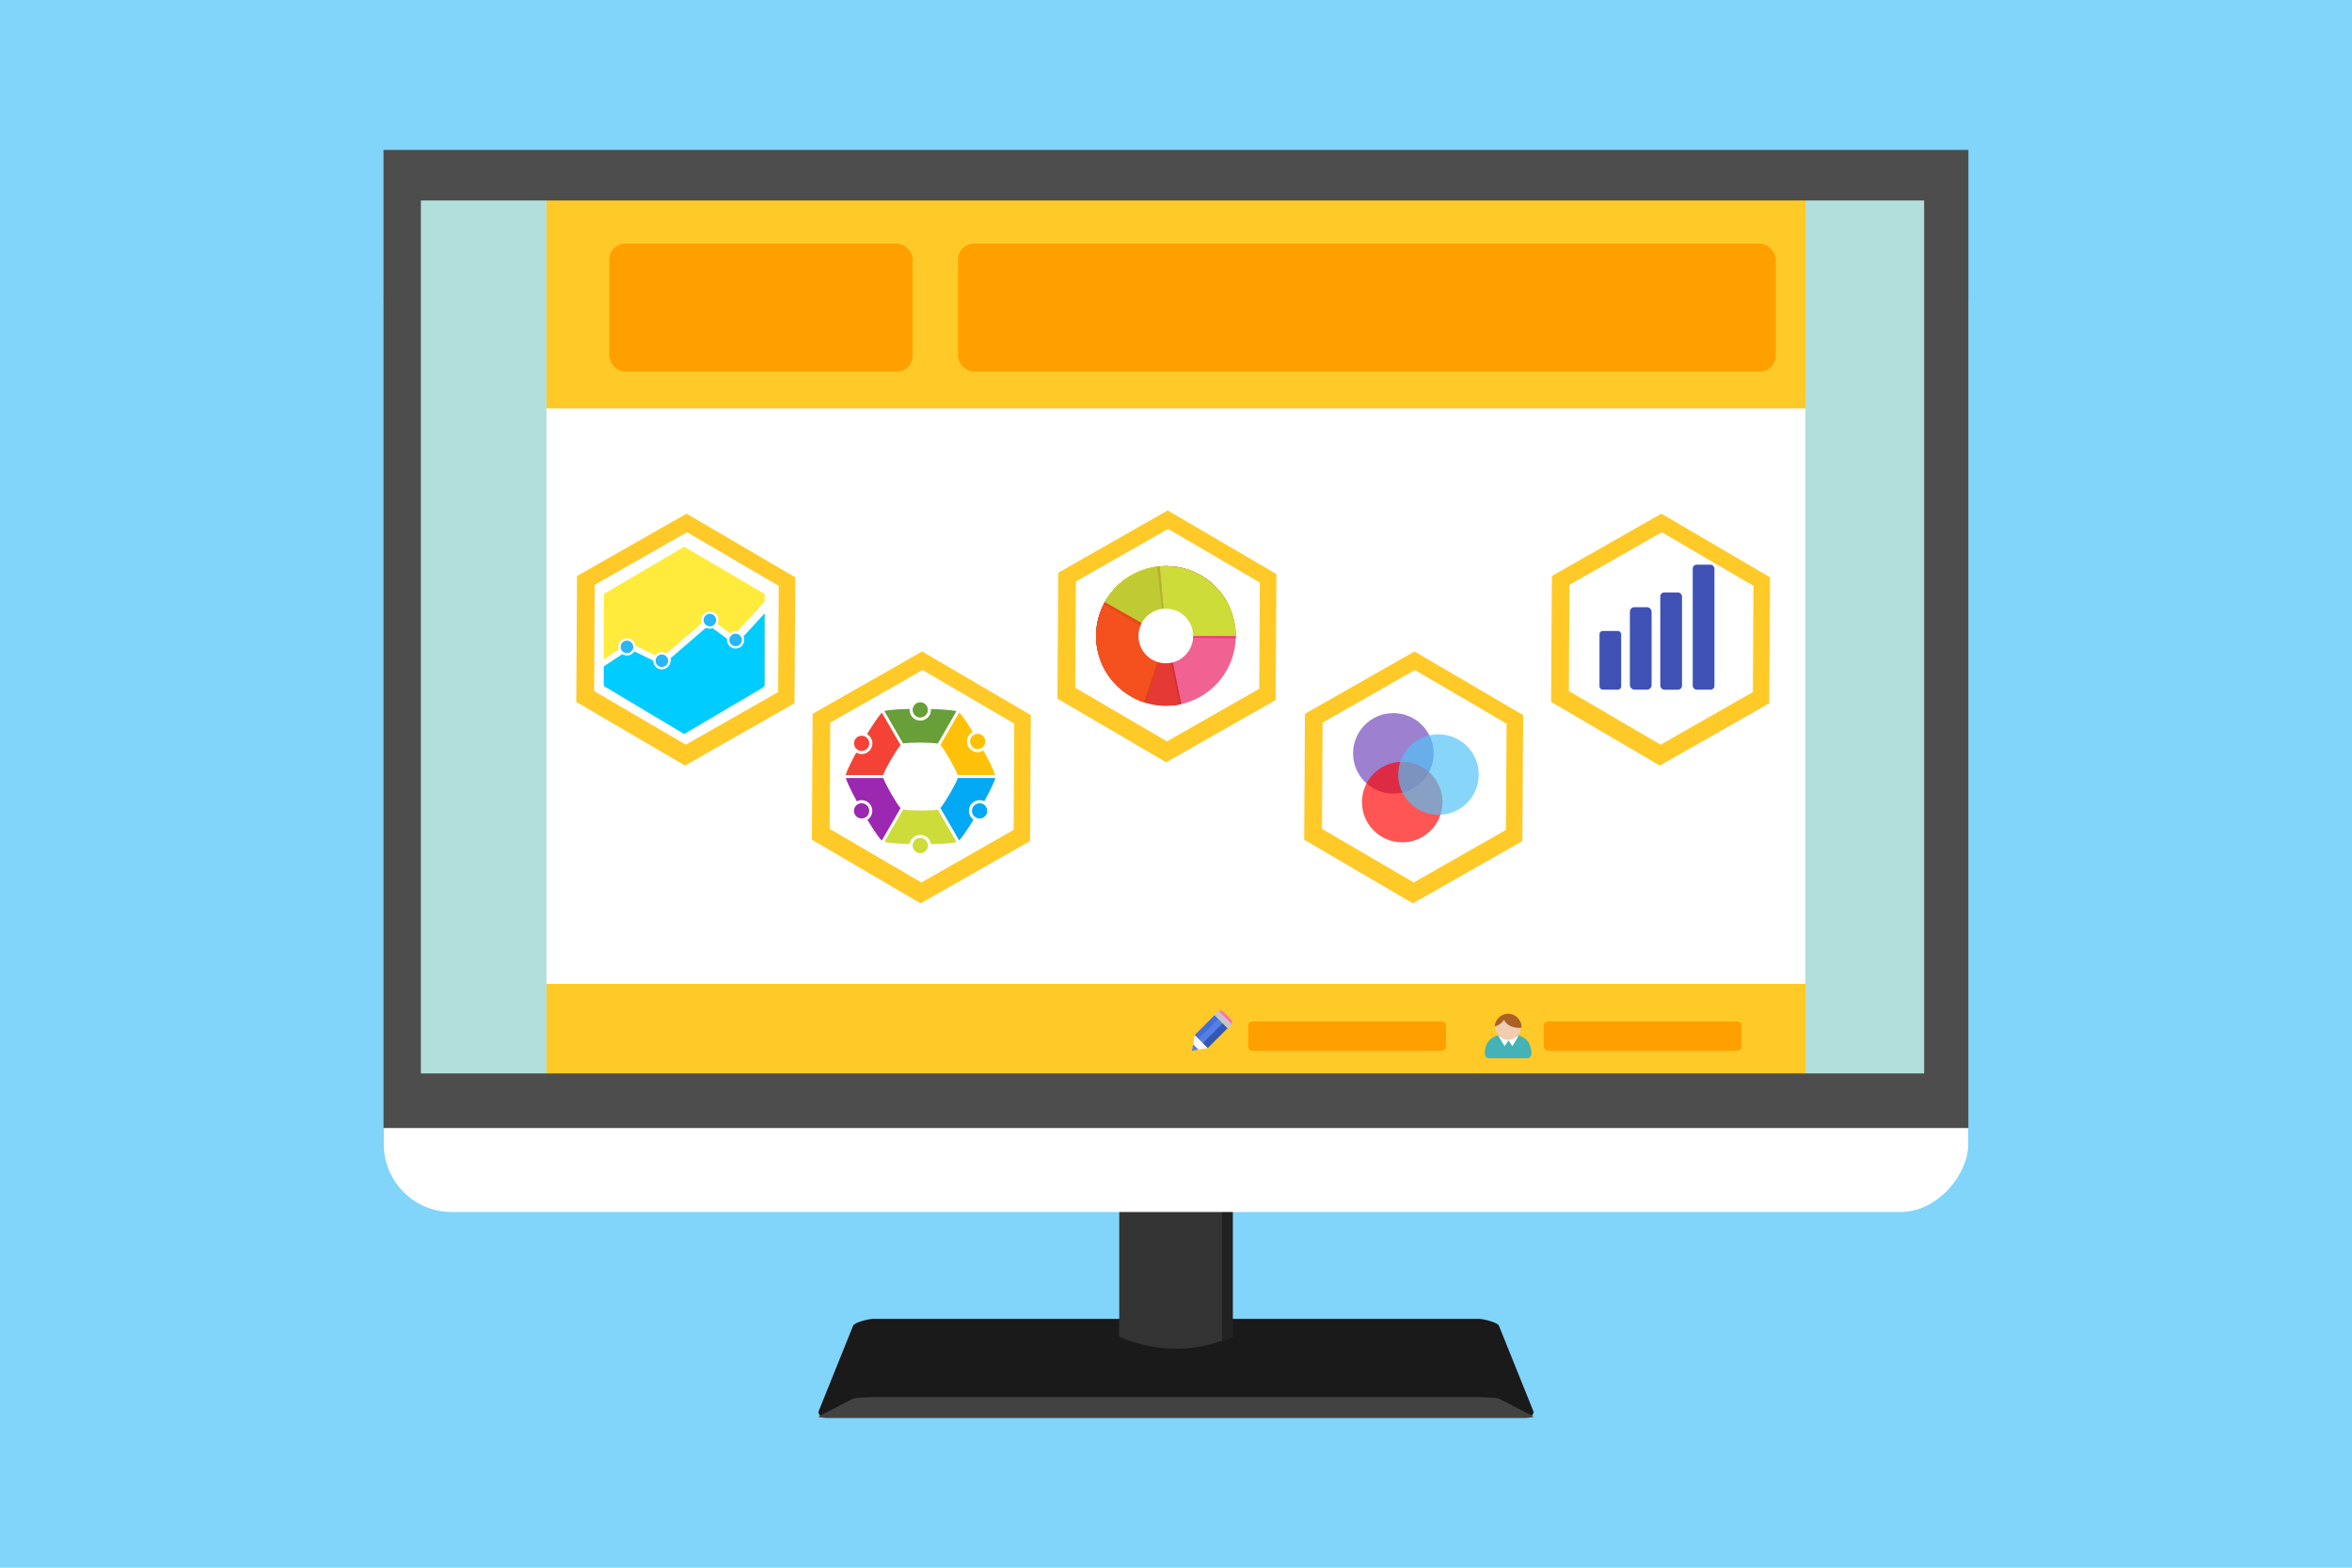 <?xml version="1.0" encoding="UTF-8"?>
<svg width="338.67mm" height="225.78mm" version="1.1" viewBox="0 0 1200 800" xmlns="http://www.w3.org/2000/svg">
 <g transform="translate(82.857 -20.934)">
  <rect x="-82.857" y="20.934" width="1200" height="800" fill="#81d4fa" fill-rule="evenodd"/>
  <g transform="matrix(2.815 0 0 2.815 1490.3 -1608.5)">
   <g transform="translate(-624.49 -26.865)" fill-rule="evenodd">
    <path d="m215.28 862.72h127.01c0.689 0 1.501-0.605 1.244-1.244l-6.216-15.436c-0.257-0.639-2.886-1.244-3.575-1.244h-109.91c-0.689 0-3.317 0.605-3.575 1.244l-6.216 15.436c-0.257 0.639 0.555 1.244 1.244 1.244z" fill="#1a1a1a"/>
    <path d="m268.5 808.47h20.557v39.579c-6.443 2.679-13.142 3.088-20.557 0z" fill="#333"/>
    <path d="m287.15 808.47h1.913v39.321c-0.378 0.47-1.136 1.088-1.93 1.096z" fill="#212121"/>
    <path d="m215.28 862.72h127.01c0.689 0 1.501-0.126 1.244-0.26l-6.216-3.222c-0.257-0.133-2.886-0.26-3.575-0.26h-109.91c-0.689 0-3.317 0.126-3.575 0.26l-6.216 3.222c-0.257 0.133 0.555 0.26 1.244 0.26z" fill="#424242"/>
    <rect transform="scale(1,-1)" x="135.2" y="-825.42" width="287.17" height="177.48" ry="12.307" fill="#fff"/>
   </g>
   <rect x="-484.12" y="610.89" width="276.62" height="164.86" fill="#b2dfdb" fill-rule="evenodd"/>
   <rect x="-459.8" y="612.75" width="228.17" height="162.99" fill="#fff" fill-rule="evenodd"/>
   <rect x="-459.8" y="612.75" width="228.17" height="40.136" fill="#ffca28" fill-rule="evenodd"/>
   <rect x="-459.8" y="757.2" width="228.17" height="18.542" fill="#ffca28" fill-rule="evenodd"/>
   <path d="m-489.34 606.02v177.31h287.25v-177.31h-287.25zm6.771 9.163h272.46v158.25h-272.46v-158.25z" fill="#4d4d4d" fill-rule="evenodd"/>
   <path transform="matrix(.593 -.155 .155 .593 -667.08 293.02)" d="m227.61 756.47-35.983 9.642-26.342-26.342 9.642-35.983 35.983-9.642 26.342 26.342z" fill="#ffca28" fill-rule="evenodd"/>
   <path transform="matrix(.593 -.155 .155 .593 -624.38 318)" d="m227.61 756.47-35.983 9.642-26.342-26.342 9.642-35.983 35.983-9.642 26.342 26.342z" fill="#ffca28" fill-rule="evenodd"/>
   <path transform="matrix(.593 -.155 .155 .593 -579.87 292.43)" d="m227.61 756.47-35.983 9.642-26.342-26.342 9.642-35.983 35.983-9.642 26.342 26.342z" fill="#ffca28" fill-rule="evenodd"/>
   <path transform="matrix(.593 -.155 .155 .593 -535.15 318)" d="m227.61 756.47-35.983 9.642-26.342-26.342 9.642-35.983 35.983-9.642 26.342 26.342z" fill="#ffca28" fill-rule="evenodd"/>
   <path transform="matrix(.593 -.155 .155 .593 -490.4 293.02)" d="m227.61 756.47-35.983 9.642-26.342-26.342 9.642-35.983 35.983-9.642 26.342 26.342z" fill="#ffca28" fill-rule="evenodd"/>
   <path transform="matrix(.5 -.131 .131 .5 -630.72 355.88)" d="m227.61 756.47-35.983 9.642-26.342-26.342 9.642-35.983 35.983-9.642 26.342 26.342z" fill="#fff" fill-rule="evenodd"/>
   <path transform="matrix(.5 -.131 .131 .5 -588.03 380.86)" d="m227.61 756.47-35.983 9.642-26.342-26.342 9.642-35.983 35.983-9.642 26.342 26.342z" fill="#fff" fill-rule="evenodd"/>
   <path transform="matrix(.5 -.131 .131 .5 -543.52 355.28)" d="m227.61 756.47-35.983 9.642-26.342-26.342 9.642-35.983 35.983-9.642 26.342 26.342z" fill="#fff" fill-rule="evenodd"/>
   <path transform="matrix(.5 -.131 .131 .5 -498.8 380.86)" d="m227.61 756.47-35.983 9.642-26.342-26.342 9.642-35.983 35.983-9.642 26.342 26.342z" fill="#fff" fill-rule="evenodd"/>
   <path transform="matrix(.5 -.131 .131 .5 -454.05 355.88)" d="m227.61 756.47-35.983 9.642-26.342-26.342 9.642-35.983 35.983-9.642 26.342 26.342z" fill="#fff" fill-rule="evenodd"/>
   <g transform="translate(-624.96 -27.185)" fill-rule="evenodd">
    <path d="m277.19 707.62c-6.858-0.016-13.108 5.899-13.429 12.76-0.498 6.347 3.994 12.71 10.217 14.204 6.134 1.657 13.206-1.55 15.839-7.374 2.805-5.772 0.929-13.443-4.448-17.05-2.367-1.681-5.276-2.579-8.178-2.541z" fill="#fff"/>
    <circle cx="277.43" cy="721.31" r="12.653" fill="#f06292"/>
    <path d="m280.23 733.67c-5.989 1.197-12.296-2.001-14.554-7.675-2.258-5.674-0.141-12.152 5.033-15.397 5.174-3.245 11.927-2.332 16.053 2.17l-9.081 8.486z" fill="#d32f2f"/>
    <path d="m279.91 733.72a12.653 12.653 0 0 1 -14.236 -7.729 12.653 12.653 0 0 1 5.033 -15.397 12.653 12.653 0 0 1 16.053 2.17l-9.329 8.548z" fill="#e53935"/>
    <path d="m273.75 733.43c-5.041-1.648-8.768-6.357-8.962-11.656-0.194-5.3 2.937-10.158 7.843-12.171 4.907-2.012 10.548-0.751 14.13 3.159l-9.174 8.517z" fill="#d84315"/>
    <path d="m273.5 733.34a12.653 12.653 0 0 1 -8.714 -11.563 12.653 12.653 0 0 1 7.843 -12.171 12.653 12.653 0 0 1 14.13 3.159l-9.329 8.548z" fill="#f4511e"/>
    <path d="m266.54 714.87a12.653 12.653 0 0 1 11.73 -6.184 12.653 12.653 0 0 1 10.809 7.681l-11.647 4.944z" fill="#cddc39"/>
    <path d="m266.54 714.87a12.653 12.653 0 0 1 11.73 -6.184 12.653 12.653 0 0 1 10.809 7.681l-11.647 4.944z" fill="#cddc39"/>
    <path d="m266.54 714.87a12.653 12.653 0 0 1 11.73 -6.184 12.653 12.653 0 0 1 10.809 7.681l-11.647 4.944z" fill="#cddc39"/>
    <path d="m266.54 714.87a12.653 12.653 0 0 1 11.73 -6.184 12.653 12.653 0 0 1 10.809 7.681l-11.647 4.944z" fill="#cddc39"/>
    <path d="m266.54 714.87a12.653 12.653 0 0 1 11.73 -6.184 12.653 12.653 0 0 1 10.809 7.681l-11.647 4.944z" fill="#cddc39"/>
    <path d="m266.54 714.87a12.653 12.653 0 0 1 11.73 -6.184 12.653 12.653 0 0 1 10.809 7.681l-11.647 4.944z" fill="#cddc39"/>
    <path d="m266.54 714.87a12.653 12.653 0 0 1 11.73 -6.184 12.653 12.653 0 0 1 10.809 7.681l-11.647 4.944z" fill="#cddc39"/>
    <path d="m266.54 714.87a12.653 12.653 0 0 1 11.73 -6.184 12.653 12.653 0 0 1 10.809 7.681l-11.647 4.944z" fill="#cddc39"/>
    <path d="m266.54 714.87a12.653 12.653 0 0 1 11.73 -6.184 12.653 12.653 0 0 1 10.809 7.681l-11.647 4.944z" fill="#cddc39"/>
    <path d="m266.12 715.61c2.43-4.109 7.385-7.237 12.148-6.921 4.763 0.316 8.943 3.287 10.809 7.681l-12.117 5.529z" fill="#e64a19"/>
    <path d="m266.32 715.15c2.43-4.109 7.183-6.78 11.947-6.463 4.763 0.316 8.943 3.287 10.809 7.681l-11.678 5.068z" fill="#c0ca33"/>
    <path d="m275.85 708.76c3.541-0.322 7.492 0.816 10.118 3.213 2.625 2.397 4.121 5.789 4.121 9.344l-12.807 0.022z" fill="#afb42b"/>
    <path d="m276.29 708.71c3.541-0.322 7.053 0.86 9.679 3.257 2.625 2.397 4.108 6.244 4.108 9.8l-12.597-0.171z" fill="#ec407a"/>
    <path d="m276.29 708.71a12.653 12.653 0 0 1 9.679 3.257 12.653 12.653 0 0 1 4.121 9.344h-12.653z" fill="#cddc39"/>
    <circle cx="277.41" cy="721.31" r="4.956" fill="#fff"/>
   </g>
   <g transform="matrix(.085 0 0 .05 -393.88 670.97)" fill="#b3b3b3">
    <path d="m-470.23 457.93v-56.918l46.972-50.897v120.4z"/>
    <path d="m-479.32 457.85v-57.255l-46.972-51.199v121.12z"/>
    <path d="m-427.29 455.36h-95.459l-73.236 74.143 76.267 84.451h95.459l71.216-83.843z"/>
    <path d="m-427.29 455.36h-47.348l2.857 158.59h47.522l71.216-83.843z"/>
    <circle cx="-500.28" cy="535.92" r="13.89" fill-rule="evenodd"/>
    <circle transform="translate(52.023)" cx="-500.28" cy="535.92" r="13.89" fill-rule="evenodd"/>
    <circle transform="matrix(.709 0 0 .564 -117.94 257.6)" cx="-500.28" cy="535.92" r="13.89" fill-rule="evenodd"/>
    <circle transform="matrix(.3 0 0 .3 -355.88 370.73)" cx="-500.28" cy="535.92" r="13.89" fill-rule="evenodd"/>
    <circle transform="matrix(.3 0 0 .3 -303.6 370.98)" cx="-500.28" cy="535.92" r="13.89" fill-rule="evenodd"/>
   </g>
   <path d="m-449 686.28 14.164-8.334 14.164 8.334c0.196 0.115 0.41 0.183 0.41 0.41v16.333c0 0.227-0.183 0.41-0.41 0.41l-14.164 8.081-14.164-8.081c-0.197-0.113-0.41-0.183-0.41-0.41v-16.333c0-0.227 0.183-0.41 0.41-0.41z" fill="#ffeb3b" fill-rule="evenodd"/>
   <path d="m-445.24 696.43 6.435 1.999 8.601-6.928 4.874 3.261c0.29 0.194 5.062-5.572 5.062-5.345v13.615c0 0.227-0.191 0.393-0.524 0.588l-14.051 8.281-13.957-8.342c-0.331-0.198-0.618-0.301-0.618-0.528v-3.699c0-0.227 3.812-3.016 4.176-2.903z" fill="#0cf" fill-rule="evenodd"/>
   <rect transform="matrix(-.758 .652 .901 .435 0 0)" x="894.05" y="259.59" width="1.105" height="5.861" ry=".435" fill="#fff" fill-rule="evenodd"/>
   <path d="m-445.2 695.68c-0.118 0.014-0.24 0.054-0.336 0.118l-4.702 3.121v1.238c0.06-0.02 0.118-0.047 0.169-0.08l5.619-3.73c0.192-0.128 0.21-0.3 0.039-0.386l-0.471-0.237c-0.085-0.043-0.201-0.056-0.319-0.043z" fill="#fff" fill-rule="evenodd"/>
   <ellipse cx="-438.83" cy="698.36" rx="1.584" ry=".932" fill="#fff" fill-rule="evenodd"/>
   <rect transform="matrix(.942 .336 -.757 .653 0 0)" x="278.12" y="914.46" width="1.298" height="11.825" ry=".39" fill="#fff" fill-rule="evenodd"/>
   <rect transform="matrix(-.911 .412 .807 .591 0 0)" x="932.21" y="520.19" width="1.288" height="5.296" ry=".393" fill="#fff" fill-rule="evenodd"/>
   <path d="m-419.6 687.33c-0.099 0.016-0.185 0.052-0.237 0.109l-5.865 6.38c-0.115 0.125-0.023 0.295 0.204 0.381l0.629 0.237c0.228 0.086 0.504 0.055 0.619-0.07l4.346-4.727 0.305-2.309z" fill="#fff" fill-rule="evenodd"/>
   <circle cx="-445.22" cy="696.11" r="1.562" fill="#fff" fill-rule="evenodd"/>
   <circle cx="-445.22" cy="696.11" r="1.138" fill="#29b6f6" fill-rule="evenodd"/>
   <circle cx="-438.89" cy="698.62" r="1.562" fill="#fff" fill-rule="evenodd"/>
   <circle cx="-438.89" cy="698.62" r="1.138" fill="#29b6f6" fill-rule="evenodd"/>
   <circle cx="-430.19" cy="691.25" r="1.562" fill="#fff" fill-rule="evenodd"/>
   <circle cx="-430.19" cy="691.25" r="1.138" fill="#29b6f6" fill-rule="evenodd"/>
   <circle cx="-425.52" cy="694.85" r="1.562" fill="#fff" fill-rule="evenodd"/>
   <circle cx="-425.52" cy="694.85" r="1.138" fill="#29b6f6" fill-rule="evenodd"/>
   <g transform="matrix(.142 0 0 .142 -450.35 674.73)" fill="#fff" fill-rule="evenodd">
    <rect x="1269.4" y="138.7" width="27.677" height="74.868" ry="4.116"/>
    <rect x="1308.2" y="108.39" width="27.677" height="105.17" ry="5.782"/>
    <rect x="1346.9" y="89.571" width="27.677" height="123.99" ry="5.049"/>
    <rect x="1388.4" y="54.215" width="27.677" height="159.35" ry="4.973"/>
   </g>
   <rect x="-268.95" y="693.22" width="3.935" height="10.643" ry=".585" fill="#3f51b5" fill-rule="evenodd"/>
   <rect x="-263.44" y="688.91" width="3.935" height="14.952" ry=".822" fill="#3f51b5" fill-rule="evenodd"/>
   <rect x="-257.93" y="686.24" width="3.935" height="17.627" ry=".718" fill="#3f51b5" fill-rule="evenodd"/>
   <rect x="-252.05" y="681.21" width="3.935" height="22.653" ry=".707" fill="#3f51b5" fill-rule="evenodd"/>
   <circle cx="-306.31" cy="715.41" r="7.3" fill="#673ab7" fill-opacity=".642" fill-rule="evenodd"/>
   <circle cx="-304.7" cy="724.24" r="7.3" fill="#f00" fill-opacity=".665" fill-rule="evenodd"/>
   <circle cx="-298.13" cy="719.26" r="7.3" fill="#4fc3f7" fill-opacity=".682" fill-rule="evenodd"/>
   <g transform="matrix(1.053 0 0 1.053 -637.58 -66.497)" fill-rule="evenodd">
    <path d="m239.86 735.52-3.223 5.583c0.709 0.785 2.596 4.082 2.971 5.178l6.438-1.2e-4c-0.54-1.974-4.899-9.583-6.186-10.761z" fill="#ffc107"/>
    <path d="m239.4 735.29c-1.978-0.52-10.749-0.55-12.413-0.023l3.224 5.583c1.034-0.222 4.834-0.208 5.97 0.016l3.219-5.576z" fill="#689f38"/>
    <path d="m246.08 746.8-6.447-1.5e-4c-0.326 1.007-2.237 4.289-2.999 5.162l3.219 5.576c1.44-1.455 5.849-9.033 6.226-10.738z" fill="#03a9f4"/>
    <path d="m226.56 735.55c-1.44 1.455-5.849 9.033-6.226 10.738l6.447 3e-5c0.325-1.007 2.237-4.29 2.999-5.163l-3.219-5.575z" fill="#f44336"/>
    <path d="m226.8 746.8h-6.439c0.54 1.974 4.899 9.583 6.187 10.761l3.223-5.583c-0.709-0.785-2.596-4.082-2.971-5.178z" fill="#9c27b0"/>
    <path d="m236.19 752.23c-1.034 0.222-4.834 0.208-5.97-0.016l-3.219 5.576c1.978 0.52 10.749 0.549 12.413 0.023l-3.223-5.583z" fill="#cddc39"/>
    <circle cx="223.08" cy="740.83" r="1.843" fill="#fff"/>
    <circle cx="223.08" cy="740.83" r="1.313" fill="#f44336"/>
    <circle cx="233.17" cy="735.07" r="1.843" fill="#fff"/>
    <circle cx="233.17" cy="735.07" r="1.313" fill="#689f38"/>
    <circle cx="243.05" cy="740.5" r="1.843" fill="#fff"/>
    <circle cx="243.05" cy="740.5" r="1.313" fill="#ffc107"/>
    <circle cx="243.38" cy="752.45" r="1.843" fill="#fff"/>
    <circle cx="243.38" cy="752.45" r="1.313" fill="#03a9f4"/>
    <circle cx="233.17" cy="758.42" r="1.843" fill="#fff"/>
    <circle cx="233.17" cy="758.42" r="1.313" fill="#cddc39"/>
    <circle cx="223.07" cy="752.45" r="1.843" fill="#fff"/>
    <circle cx="223.07" cy="752.45" r="1.313" fill="#9c27b0"/>
   </g>
   <rect x="-448.42" y="623" width="55" height="23.214" ry="2.893" fill="#ffa000" fill-rule="evenodd"/>
   <rect x="-385.21" y="623" width="148.21" height="23.214" ry="2.893" fill="#ffa000" fill-rule="evenodd"/>
   <g transform="matrix(.103 0 0 .103 -425.74 734.84)">
    <polygon points="817.47 314.87 852.65 279.68 845 272.02 809.82 307.22" fill="#456fd8"/>
   </g>
   <g transform="matrix(.103 0 0 .103 -425.74 734.84)">
    <polygon points="825.12 322.52 860.3 287.33 851.65 278.68 816.47 313.87" fill="#567fe5"/>
   </g>
   <g transform="matrix(.103 0 0 .103 -425.74 734.84)">
    <polygon points="832.76 330.18 867.95 294.98 859.3 286.33 824.12 321.52" fill="#3258b6"/>
   </g>
   <g transform="matrix(.103 0 0 .103 -425.74 734.84)">
    <path d="m874.06 279.68-13.767-13.773c-2.534-2.535-6.643-2.535-9.178 0l22.944 22.955c2.55-2.54 2.55-6.65 0.01-9.18z" fill="#ff72b1"/>
   </g>
   <g transform="matrix(.103 0 0 .103 -425.74 734.84)">
    <path d="m875.06 287.86-22.944-22.955c-0.422-0.423-1.106-0.423-1.529 0l-5.589 5.591c-0.422 0.423-0.422 1.108 0 1.53l22.944 22.956c0.423 0.422 1.107 0.422 1.529 0l5.589-5.592c0.43-0.42 0.43-1.11 0-1.53z" fill="#c6c6c6"/>
   </g>
   <g transform="matrix(.103 0 0 .103 -425.74 734.84)" fill="#fafafa">
    <polygon points="809.82 307.22 806 334 832.76 330.18" fill="#fafafa"/>
   </g>
   <g transform="matrix(.103 0 0 .103 -425.74 734.84)">
    <polygon points="807.34 323.63 805 335 816.36 332.66" fill="#567fe5"/>
   </g>
   <g transform="matrix(.128 0 0 .128 -393.03 742.39)">
    <path d="m840 187c-18 0-33 5.908-33 28 0 3.313 2.687 6 6 6h54c3.313 0 6-2.687 6-6 0-22.09-15-28-33-28z" fill="#44b2b6"/>
    <polygon points="835 204 841 195 826 189" fill="#fff"/>
    <polygon points="846 204 855 189 840 195" fill="#fff"/>
    <circle cx="840" cy="177" r="18" fill="#f1cdb0"/>
    <path d="m858.61 173.17c-0.127-0.618-0.283-1.226-0.469-1.821-2.4-7.73-9.61-13.35-18.14-13.35-0.564 0-1.12 0.036-1.672 0.084-0.42 0.04-0.837 0.096-1.249 0.163-0.062 0.01-0.123 0.019-0.184 0.028-0.976 0.172-1.927 0.417-2.849 0.725h-0.096c-7.209 2.423-12.47 9.043-12.898 16.962 1.836-0.44 3.753-1.189 5.624-2.27 3.179-1.835 5.6-4.254 6.995-6.692h0.628c3.091 6.405 11.406 11 21.2 11 1.18 0 2.329-0.087 3.46-0.215 0.011-0.263 0.04-0.521 0.04-0.785 0.01-1.31-0.12-2.59-0.38-3.83z" fill="#ab6125"/>
   </g>
   <rect x="-279.05" y="764.02" width="35.86" height="5.303" ry=".758" fill="#ffa000" fill-rule="evenodd"/>
   <rect x="-332.63" y="764.02" width="35.86" height="5.303" ry=".758" fill="#ffa000" fill-rule="evenodd"/>
  </g>
 </g>
</svg>
